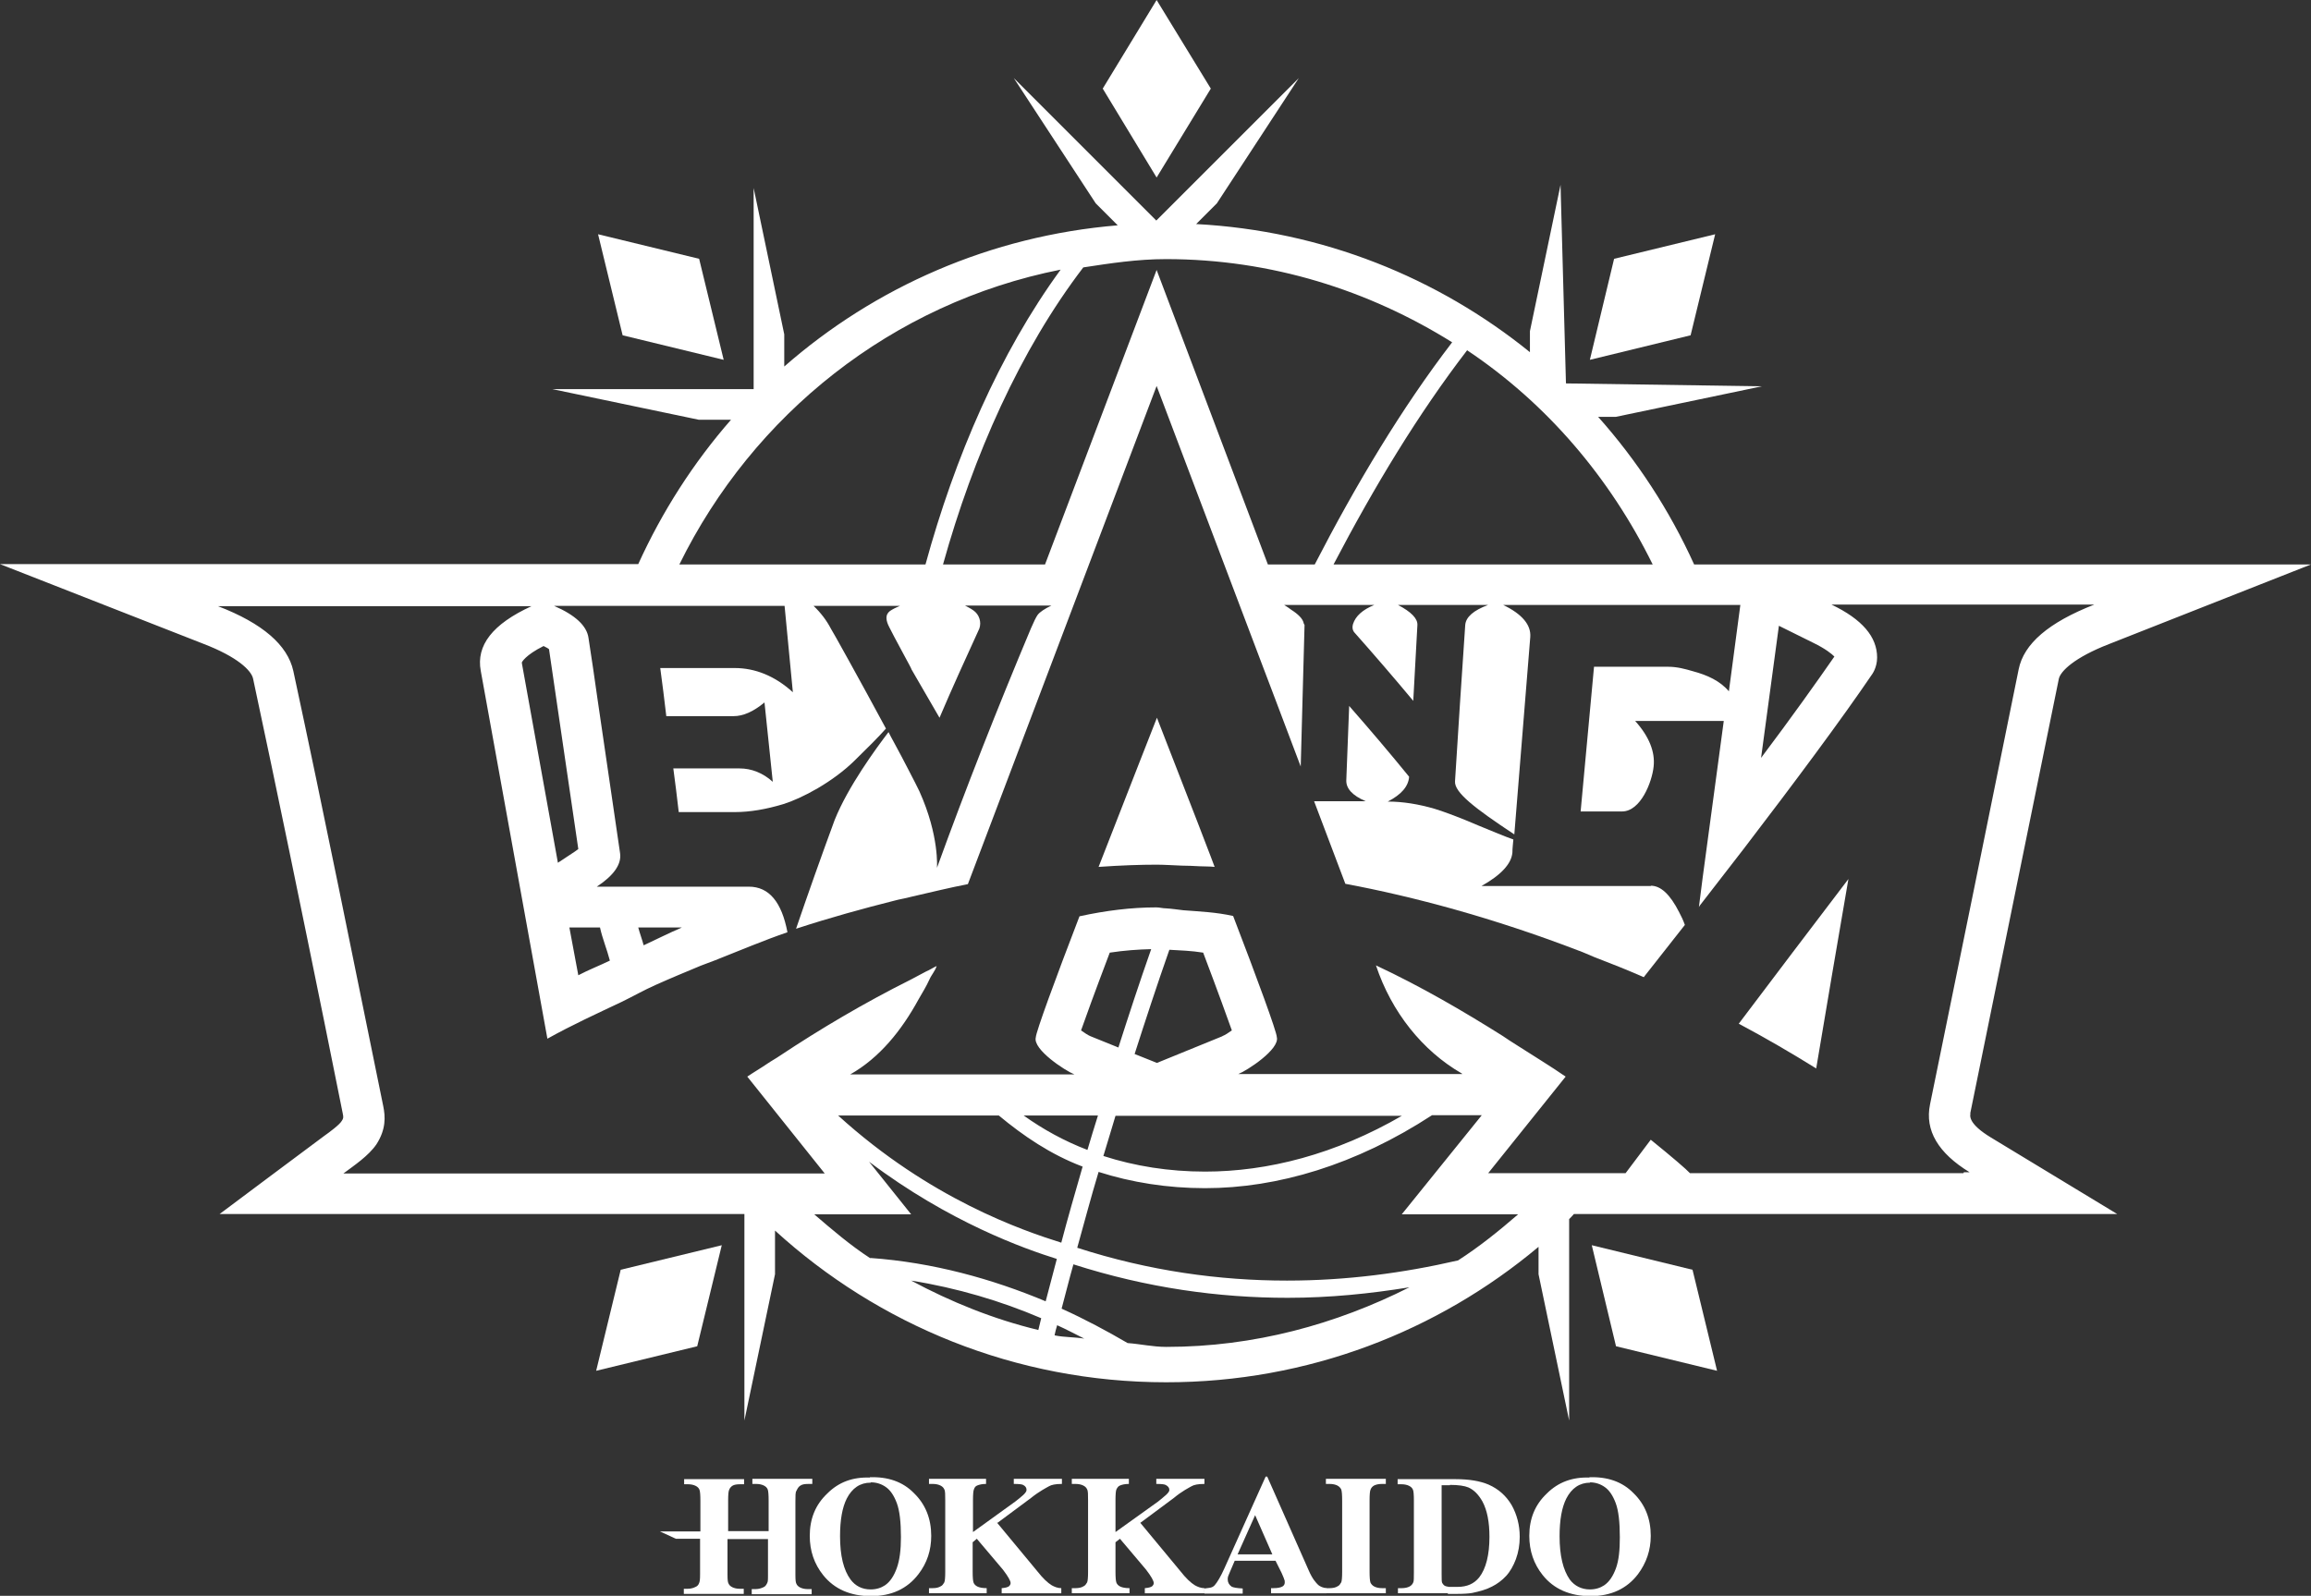 <?xml version="1.0" encoding="UTF-8"?>
<svg id="_レイヤー_2" data-name="レイヤー_2" xmlns="http://www.w3.org/2000/svg" xmlns:xlink="http://www.w3.org/1999/xlink" viewBox="0 0 72.49 50.07">
  <rect x="0" y="0" width="72.49" height="50.07" fill="#333333" stroke="none"/>
  <defs>
    <style>
      .cls-1 {
        fill: #fff;
      }

      .cls-2 {
        fill: none;
      }

      .cls-3 {
        clip-path: url(#clippath-1);
      }

      .cls-4 {
        clip-path: url(#clippath);
      }
    </style>
    <clipPath id="clippath">
      <rect class="cls-2" x="0" y="0" width="72.49" height="50.07"/>
    </clipPath>
    <clipPath id="clippath-1">
      <rect class="cls-2" x="0" y="0" width="72.49" height="50.07"/>
    </clipPath>
  </defs>
  <g id="tx">
    <g id="_アートワーク_27" data-name="アートワーク_27">
      <g class="cls-4">
        <polygon class="cls-1" points="53.8 7.35 50.63 8.12 49.87 11.29 53.03 10.52 53.8 7.35"/>
        <polygon class="cls-1" points="22.7 11.29 21.93 8.12 18.76 7.35 19.53 10.52 22.7 11.29"/>
        <polygon class="cls-1" points="49.93 39.07 50.69 42.24 53.86 43.01 53.09 39.84 49.93 39.07"/>
        <polygon class="cls-1" points="36.28 0 34.59 2.78 36.28 5.57 37.98 2.78 36.28 0"/>
        <polygon class="cls-1" points="22.64 39.07 19.47 39.84 18.7 43.01 21.87 42.24 22.64 39.07"/>
        <g class="cls-3">
          <path class="cls-1" d="M56.97,33.52c.33-1.98.67-3.96,1.01-5.94-1.16,1.52-2.36,3.11-3.44,4.54.81.43,1.62.9,2.44,1.41"/>
          <path class="cls-1" d="M61.8,34.94l2.78-13.64c.05-.24.49-.67,1.57-1.09l6.34-2.5h-19.35c-.77-1.7-1.79-3.26-3.01-4.63h.55l4.59-.96-6.15-.09-.17-6.23-.96,4.59v.66c-2.89-2.34-6.51-3.81-10.47-4.02l.65-.65,2.57-3.93-4.47,4.47-4.47-4.47,2.57,3.93.69.69c-3.99.33-7.62,1.94-10.46,4.43v-1.01l-.96-4.59v6.31h-6.31l4.59.96h1.01c-1.18,1.35-2.16,2.88-2.91,4.53H0l6.38,2.5c1.07.41,1.51.84,1.56,1.1.77,3.6,1.52,7.26,2.24,10.8l.57,2.83c.03.14.02.16-.03.24-.07.12-.38.35-.55.47-.06.04-3.28,2.45-3.28,2.45h16.46v6.48l.96-4.59v-1.37c3.23,2.95,7.54,4.76,12.27,4.76,4.45,0,8.52-1.6,11.68-4.25v.86l.96,4.59v-6.32c.05-.05.1-.1.15-.16h17.04l-3.96-2.4c-.71-.43-.66-.68-.64-.76M55.79,19.63l1.09.54c.39.19.58.35.66.43-.57.82-1.33,1.89-2.3,3.18l.56-4.15ZM51.84,17.71h-10.01c1.27-2.43,2.66-4.73,4.19-6.72,2.5,1.67,4.48,4,5.82,6.72M36.58,8.13c3.3,0,6.36.98,8.97,2.61-1.58,2.06-3.01,4.45-4.31,6.97h-1.47l-3.49-9.24-3.5,9.24h-3.2c.95-3.41,2.42-6.73,4.4-9.32.85-.13,1.7-.26,2.59-.26M33.27,8.46c-1.92,2.63-3.32,5.89-4.24,9.25h-7.72c2.31-4.7,6.67-8.2,11.96-9.25M17.22,20.36c.31,2.1.61,4.19.92,6.28-.03.02-.07.05-.11.08l-.53.35-1.13-6.26s0-.03,0-.03c0,0,.1-.22.68-.51.08.04.14.07.17.1M18.82,29.1c.08.36.22.69.31,1.04-.33.16-.67.29-.99.46l-.28-1.5h.95ZM32.57,41.73c-1.41-.34-2.74-.88-3.99-1.55,1.44.23,2.82.64,4.08,1.18-.03.12-.06.25-.09.37M27.3,39.48c-.63-.41-1.19-.89-1.76-1.38h3.04l-1.32-1.65c2.52,1.9,4.87,2.73,5.89,3.05-.12.46-.24.91-.35,1.33-1.67-.7-3.53-1.22-5.5-1.36M38.35,32.51l-2.06.84-.7-.28c.34-1.06.7-2.16,1.09-3.27.35.02.69.03,1.06.09.5,1.32.76,2.05.9,2.44-.11.08-.22.15-.3.18M43.99,35c-2.1,1.22-4.23,1.76-6.19,1.76-1.13,0-2.2-.17-3.19-.49.12-.4.26-.85.38-1.26h9ZM35.09,32.87l-.89-.36c-.07-.03-.18-.1-.29-.18.14-.4.4-1.12.9-2.44.46-.07.89-.1,1.3-.11-.37,1.05-.71,2.09-1.03,3.09M34.44,35c-.11.36-.23.73-.33,1.08-.73-.28-1.4-.65-2-1.08h2.33ZM33.96,36.6c-.24.83-.47,1.63-.67,2.39-1.21-.38-4.12-1.37-7-3.99h5.04c.77.64,1.62,1.22,2.62,1.6M33.08,41.89c.02-.1.05-.21.08-.31.29.13.57.28.85.42-.31-.05-.63-.04-.92-.1M36.58,42.26c-.42,0-.8-.09-1.21-.12-.65-.38-1.34-.75-2.07-1.08.12-.44.23-.9.37-1.39,2.31.74,4.56,1.05,6.72,1.05,1.32,0,2.59-.13,3.82-.33-2.3,1.16-4.87,1.87-7.62,1.87M45.72,39.55c-1.69.39-3.48.63-5.35.63-2.11,0-4.32-.3-6.58-1.03.21-.75.42-1.55.67-2.38,1.03.33,2.16.51,3.34.51,2.27,0,4.73-.73,7.12-2.29h1.56l-2.51,3.11h3.65c-.6.52-1.22,1.02-1.89,1.45M61.59,36.81h-8.58c-.11-.12-.55-.5-1.23-1.05-.5.66-.79,1.05-.79,1.05h-4.31s.99-1.23,2.43-3.03c-.46-.32-1.01-.65-1.52-.98-.16-.1-.3-.19-.46-.3-1.24-.78-2.56-1.55-3.97-2.21.49,1.47,1.46,2.68,2.69,3.39,0,0,.01.01.02.02h-7.03c.28-.11,1.31-.78,1.21-1.16,0-.16-.62-1.85-1.37-3.8-.53-.12-1.05-.14-1.56-.18-.18-.02-.37-.05-.55-.06-.1,0-.2-.03-.3-.03-.78,0-1.59.1-2.41.28-.75,1.95-1.37,3.64-1.37,3.8-.1.38.93,1.05,1.21,1.16h-7.03c.92-.52,1.61-1.38,2.14-2.35.12-.21.24-.4.34-.62.07-.16.18-.27.23-.43-.11.05-.21.12-.33.17-.16.08-.31.17-.47.25-1.48.74-2.86,1.56-4.11,2.39-.13.09-.28.17-.41.26-.19.13-.43.27-.62.4l2.43,3.04h-15.1c.32-.24.79-.55,1.04-.92.3-.47.28-.86.21-1.2-.93-4.55-1.84-9.1-2.82-13.65-.18-.81-.96-1.49-2.36-2.03h9.83c-1.22.56-1.74,1.23-1.59,2.03.7,3.85,1.39,7.7,2.09,11.54.79-.44,1.56-.79,2.34-1.16.35-.17.7-.37,1.04-.52.49-.22.95-.41,1.43-.61.15-.06.3-.11.45-.17.76-.3,1.54-.63,2.27-.88-.18-.95-.58-1.43-1.21-1.43h-4.77c.53-.35.78-.7.73-1.05-.24-1.62-.47-3.23-.71-4.85-.09-.63-.18-1.27-.28-1.9-.05-.38-.41-.72-1.08-1.01h7.23c.09.9.17,1.81.26,2.71-.56-.51-1.18-.76-1.83-.76h-2.33c.07.5.13,1.01.19,1.51h2.11c.3,0,.62-.14.97-.43.09.83.17,1.66.26,2.49-.31-.28-.67-.42-1.04-.42h-2.08c.06.46.12.91.17,1.37h1.76c.48,0,.99-.09,1.52-.25.58-.18,1.55-.69,2.24-1.37.38-.37.75-.74.98-1-.79-1.47-1.72-3.14-1.73-3.14-.13-.25-.31-.49-.54-.71h2.71s-.17.07-.25.12c-.08.05-.29.15-.09.54.02.05.26.5.46.87.13.24.25.46.24.46.05.09.1.17.15.26.24.42.49.84.73,1.26.4-.94.82-1.86,1.25-2.8.07-.2,0-.44-.19-.57-.08-.06-.26-.15-.26-.15h2.71c-.21.1-.36.2-.43.29-.05.07-.12.21-.21.42-1.05,2.5-2.04,5.01-2.95,7.52,0,0,.08-1-.55-2.4-.06-.13-.19-.38-.34-.67-.13-.25-.29-.56-.46-.87-.06-.11-.11-.2-.17-.32-.39.51-1.27,1.71-1.69,2.76-.42,1.14-.82,2.27-1.21,3.41,1.07-.35,2.09-.63,3.08-.88.18-.05.34-.07.52-.12.61-.14,1.22-.29,1.79-.4l5.92-15.63,3.35,8.85.27.71.9,2.38.12-4.44s-.03-.05-.03-.07c-.03-.13-.17-.27-.39-.41-.07-.05-.12-.09-.22-.15h2.83c-.37.15-.59.35-.67.6-.05.17.04.26.04.26.63.71,1.25,1.43,1.85,2.15.04-.79.09-1.59.13-2.38.01-.2-.19-.41-.61-.63h2.83c-.46.17-.7.38-.72.63-.11,1.63-.22,3.27-.32,4.9-.03.35.62.85,1.86,1.67.17-2.09.33-4.1.5-6.19.03-.38-.25-.72-.85-1.01h7.44c-.1.76-.2,1.51-.3,2.26-.02.15-.04.3-.06.45-.28-.33-.68-.51-1.13-.63-.24-.07-.49-.14-.78-.14h-2.32c-.14,1.51-.28,3.03-.42,4.54h1.3c.58,0,.94-.92.99-1.41.05-.46-.14-.94-.58-1.43h2.78c-.22,1.63-.44,3.27-.66,4.9l-.12.94s.02-.03.03-.05c.46-.59.92-1.19,1.37-1.77,1.6-2.09,3.08-4.08,4.03-5.48,0,0,.16-.21.16-.53,0-.65-.47-1.2-1.43-1.66h8.24c-1.43.56-2.21,1.23-2.37,2.03-.92,4.55-1.85,9.1-2.78,13.65-.17.82.26,1.53,1.24,2.13h-.18ZM20.01,29.1h1.38s-.01,0-.02.01c-.4.17-.79.37-1.18.55-.05-.19-.12-.37-.17-.56"/>
          <path class="cls-1" d="M51.79,27.8h-5.32c.62-.35.94-.7.97-1.05,0-.14.02-.27.03-.41-.28-.1-.64-.25-1.1-.44-.58-.25-1.04-.42-1.36-.52-.51-.15-1.01-.23-1.48-.23.43-.22.65-.48.67-.78h0c-.61-.75-1.24-1.49-1.88-2.22-.03.78-.06,1.56-.09,2.33-.01.26.19.48.61.66h-1.62l.98,2.59c2.14.4,4.64,1.07,7.3,2.09.17.06.34.14.51.21.52.2,1.03.4,1.55.63.42-.53.85-1.08,1.29-1.64-.05-.14-.11-.27-.18-.4-.28-.55-.57-.83-.89-.83"/>
          <path class="cls-1" d="M37.58,25.84c-.71-1.82-1.29-3.32-1.29-3.32,0,0-.9,2.29-1.83,4.68.71-.05,1.32-.07,1.82-.07.22,0,.53.02.79.03.18,0,.36.01.56.02.17.01.29,0,.47.02-.08-.22-.16-.42-.24-.63-.09-.24-.19-.49-.28-.73"/>
          <path class="cls-1" d="M27.28,46.35c.57-.02,1.04.14,1.39.5.36.35.54.8.54,1.34,0,.45-.13.85-.4,1.2-.35.46-.85.69-1.49.69s-1.15-.22-1.5-.66c-.28-.35-.42-.76-.42-1.23,0-.54.18-.98.55-1.33.36-.36.8-.52,1.34-.5M27.31,46.52c-.33,0-.58.17-.75.5-.14.28-.21.67-.21,1.18,0,.61.11,1.06.33,1.36.15.2.36.31.63.31.18,0,.33-.05.45-.13.16-.11.28-.29.37-.54.09-.25.13-.57.13-.97,0-.47-.04-.83-.13-1.07-.09-.24-.2-.4-.34-.5-.14-.1-.3-.15-.47-.15"/>
          <path class="cls-1" d="M31.27,47.77l1.26,1.52c.18.23.33.37.46.45.09.05.19.09.3.09v.16h-1.87v-.16c.12-.01.19-.03.23-.06.03-.03.05-.06.05-.1,0-.07-.08-.21-.24-.42l-.82-.97-.13.11v.92c0,.19.01.3.03.35.02.05.06.09.12.12.06.03.16.05.29.05v.16h-1.81v-.16h.12c.1,0,.19-.02.25-.06.05-.02.08-.07.11-.12.02-.04.03-.16.03-.33v-2.24c0-.19,0-.3-.03-.35-.02-.05-.06-.09-.12-.12-.06-.03-.14-.05-.24-.05h-.12v-.16h1.79v.16c-.12,0-.21.02-.28.05-.05.02-.08.06-.1.12-.02.04-.03.16-.03.34v1l1.33-.96c.19-.15.35-.27.35-.36,0-.07-.03-.12-.11-.16-.04-.02-.13-.03-.29-.03v-.16h1.51v.16c-.21,0-.33.03-.4.07-.07.04-.31.16-.57.37l-1.05.78Z"/>
          <path class="cls-1" d="M35.76,47.77l1.26,1.52c.18.23.33.37.46.45.09.05.19.09.3.09v.16h-1.87v-.16c.12-.01.19-.03.23-.06.03-.03.05-.06.05-.1,0-.07-.08-.21-.24-.42l-.82-.97-.14.11v.92c0,.19.01.3.03.35.02.05.06.09.12.12.06.03.16.05.29.05v.16h-1.81v-.16h.12c.1,0,.19-.02.25-.06.05-.02.08-.07.11-.12.02-.04.03-.16.03-.33v-2.24c0-.19,0-.3-.03-.35-.02-.05-.06-.09-.12-.12-.06-.03-.14-.05-.24-.05h-.12v-.16h1.79v.16c-.12,0-.21.02-.28.05-.05.02-.08.06-.11.12-.02.04-.03.16-.03.34v1l1.34-.96c.18-.15.35-.27.35-.36,0-.07-.04-.12-.12-.16-.04-.02-.13-.03-.29-.03v-.16h1.51v.16c-.21,0-.33.03-.4.07-.07.04-.31.16-.56.37l-1.05.78Z"/>
          <path class="cls-1" d="M40,48.97h-1.27l-.15.35c-.05.12-.07.15-.07.23,0,.1.04.17.12.23.05.03.17.05.35.06v.16h-1.2v-.16c.13-.02.24-.01.32-.1.08-.09.19-.27.31-.54l1.29-2.87h.05l1.3,2.94c.12.28.23.39.3.46.06.05.15.09.26.1v.16h-1.74v-.16h.07c.14,0,.24-.02.3-.06.04-.03.06-.07.06-.12,0-.03,0-.07-.02-.1,0-.02-.03-.08-.08-.2l-.19-.38ZM39.91,48.77l-.54-1.23-.55,1.23h1.08Z"/>
          <path class="cls-1" d="M43.47,49.83v.16h-1.88v-.16h.12c.1,0,.19-.02.25-.06.05-.02.08-.07.11-.12.02-.04.03-.16.03-.33v-2.24c0-.18-.01-.3-.03-.35-.02-.04-.06-.09-.12-.12-.06-.03-.14-.05-.24-.05h-.12v-.16h1.88v.16h-.12c-.11,0-.19.02-.25.05-.05.03-.09.07-.11.13-.02.04-.03.16-.03.33v2.24c0,.18.01.3.03.35.02.04.06.09.12.12.06.03.14.05.24.05h.12Z"/>
          <path class="cls-1" d="M45.41,49.99h-1.56v-.16h.12c.1,0,.18-.02.24-.05.06-.03.1-.08.12-.13.02-.03.02-.15.02-.33v-2.24c0-.18-.01-.3-.03-.34-.02-.05-.06-.09-.12-.12-.06-.03-.14-.05-.24-.05h-.12v-.16h1.82c.43,0,.77.06,1.03.17.32.14.56.36.73.65.16.29.25.62.25.99,0,.25-.04.48-.12.7-.08.21-.18.39-.31.53-.13.14-.28.25-.44.33-.17.09-.38.15-.62.2-.11.02-.28.03-.5.03h-.26ZM45.48,46.6s-.24,0-.26,0v2.8c0,.15,0,.24.02.27.02.03.04.06.07.08.03.02.08.03.14.04.02,0,.25,0,.27,0,.3,0,.52-.1.68-.3.21-.27.32-.7.32-1.27,0-.46-.07-.83-.22-1.11-.12-.21-.26-.36-.44-.44-.12-.05-.31-.08-.58-.08"/>
          <path class="cls-1" d="M49.85,46.35c.57-.02,1.04.14,1.39.5.36.35.54.8.54,1.34,0,.45-.14.85-.4,1.2-.35.46-.85.69-1.49.69s-1.15-.22-1.5-.66c-.28-.35-.42-.76-.42-1.23,0-.54.18-.98.55-1.33.36-.36.81-.52,1.34-.5M49.88,46.52c-.33,0-.58.17-.75.5-.14.28-.21.67-.21,1.18,0,.61.11,1.06.32,1.36.15.2.37.31.63.31.18,0,.33-.05.45-.13.16-.11.28-.29.37-.54.09-.25.12-.57.12-.97,0-.47-.04-.83-.13-1.07-.09-.24-.2-.4-.34-.5-.14-.1-.3-.15-.47-.15"/>
          <path class="cls-1" d="M25,46.74c.03-.06.06-.1.11-.13.06-.04.14-.05.25-.05h.12v-.16h-1.88v.16h.12c.1,0,.18.02.24.05.06.03.1.07.12.12.02.05.03.16.03.35v.96h-1.27v-.96c0-.18.01-.29.03-.33.02-.06.06-.1.1-.13.06-.04.15-.05.25-.05h.12v-.16h-1.88v.16h.12c.1,0,.18.02.24.05.06.03.1.07.12.12.02.05.03.16.03.35v.96h-1.27l.5.23h.76v1.11c0,.18-.01.23-.03.28-.02.06-.06.1-.11.12-.06.03-.14.06-.25.06h-.12v.16h1.88v-.16h-.12c-.1,0-.18-.02-.24-.05-.06-.03-.1-.07-.12-.12-.02-.04-.03-.1-.03-.28v-1.11h1.27v1.11c0,.18,0,.23-.03.28-.03.06-.06.1-.11.12-.06.03-.15.06-.25.06h-.12v.16h1.88v-.16h-.12c-.1,0-.18-.02-.24-.05-.06-.03-.1-.07-.12-.12-.02-.04-.03-.1-.03-.28v-2.3c0-.18,0-.29.03-.33"/>
        </g>
      </g>
    </g>
  </g>
</svg>
